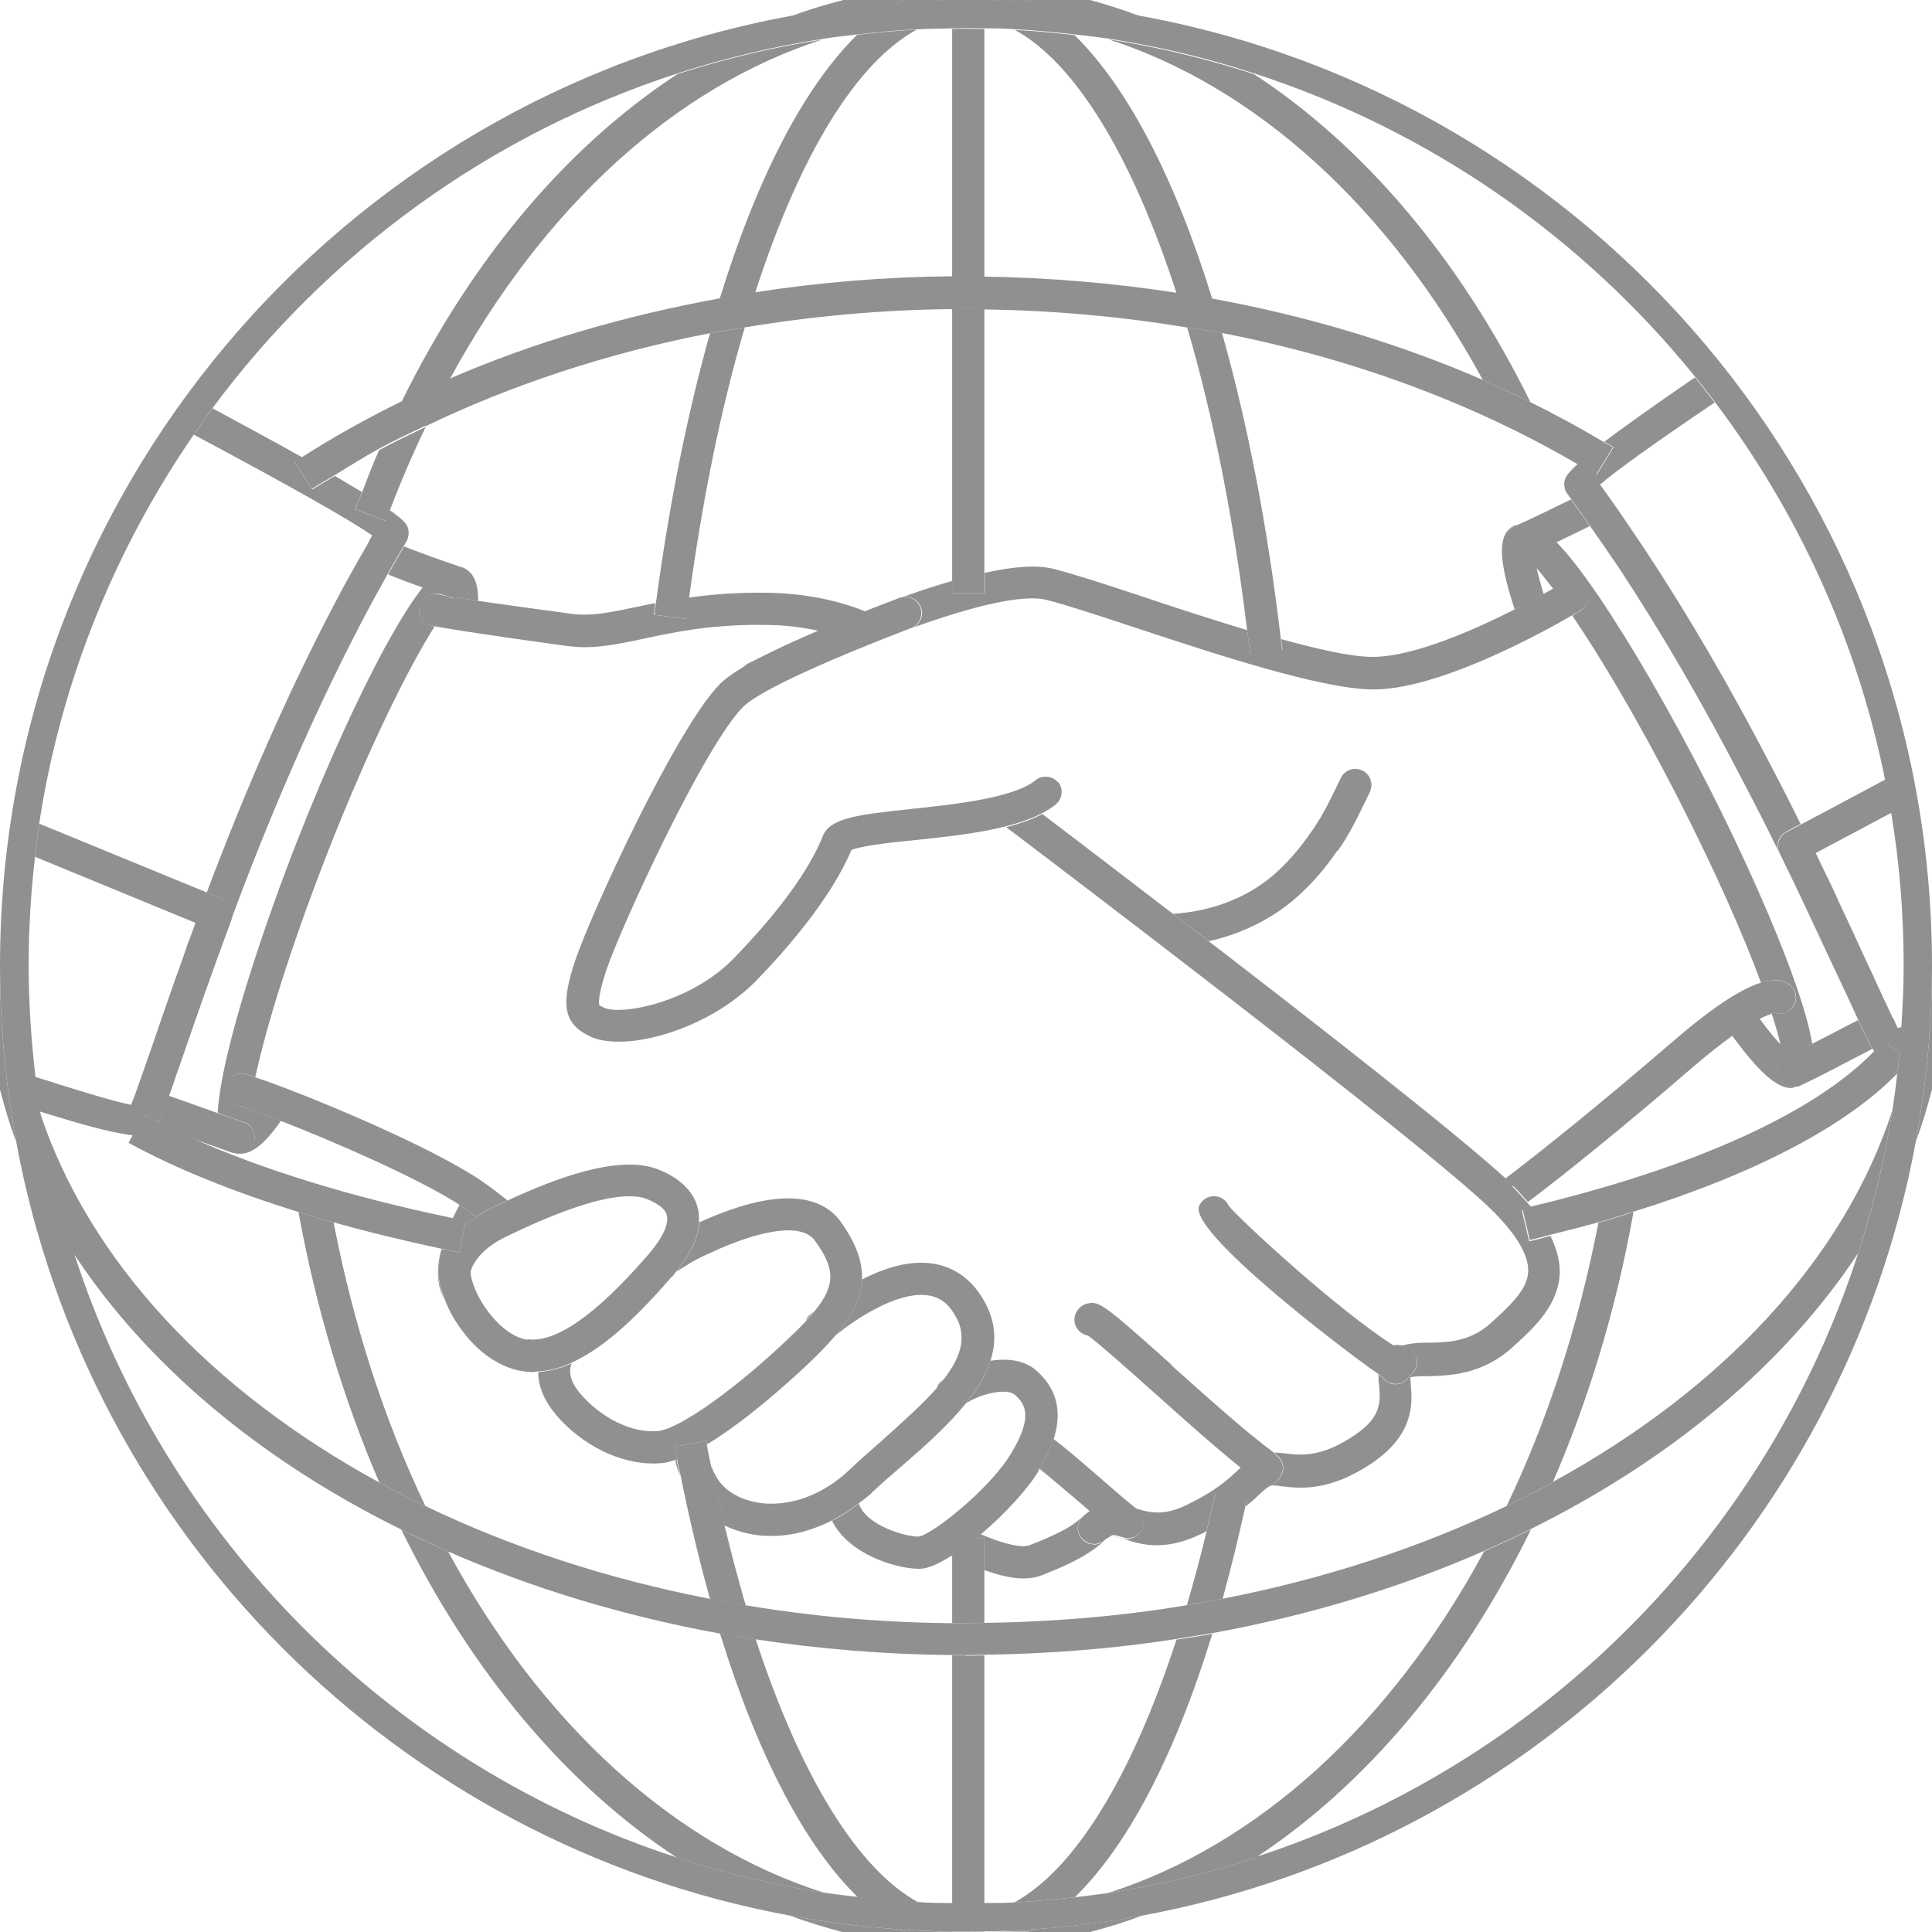 <?xml version="1.0" encoding="UTF-8"?> <svg xmlns="http://www.w3.org/2000/svg" id="Layer_7" data-name="Layer 7" viewBox="0 0 60 60"><path d="M14.32,17.61s.03,0,.05.01c.42.16.5.64.49,1.04.63.1,1.55.23,2.88.4.65.08,1.28-.05,2.09-.22.17-.04.36-.07.54-.11.4-3.05.97-5.86,1.68-8.38-3.15.61-6.12,1.59-8.83,2.89-.4.83-.77,1.69-1.11,2.58.51.36.55.47.57.56.04.13.02.3-.05.42,0,0,0,0,0,0-.03.05-.06.1-.09.15.46.18,1.15.44,1.77.64,0,0,0,0,.01,0Z" style="fill: none;"></path><path d="M50.73,37.64c-.55,3.03-1.41,5.85-2.51,8.4,5.23-2.85,9.04-6.9,10.56-11.55.06-.38.11-.77.15-1.15-1.6,1.64-4.43,3.12-8.19,4.29Z" style="fill: none;"></path><path d="M10.41,14.78c.33.19.61.35.84.5.17-.44.34-.89.53-1.32-.47.26-.92.54-1.37.82Z" style="fill: none;"></path><path d="M39.78,19.87c1.12.31,2.14.54,2.79.55.02,0,.04,0,.05,0,1.24,0,3.1-.81,4.4-1.47-.52-1.63-.52-2.35,0-2.62.02,0,.04-.01.05-.02,0,0,0,0,0,0,.58-.26,1.25-.58,1.7-.81l-.11-.15c-.08-.11-.12-.28-.09-.41.02-.08.04-.19.41-.52-3.25-1.9-7.01-3.29-11.04-4.07.8,2.83,1.42,6.02,1.83,9.53Z" style="fill: none;"></path><path d="M37.31,47.62c-1.15.56-1.9.31-2.4.15-.12-.04-.32-.09-.36-.09-.07.03-.12.06-.17.1-.03.02-.06.04-.09.07-.33.28-.7.59-1.96,1.07-.16.06-.34.09-.55.09-.33,0-.74-.09-1.21-.26v1.65c2.16-.03,4.26-.22,6.29-.55.22-.74.43-1.51.62-2.33-.06.03-.11.06-.17.09Z" style="fill: none;"></path><path d="M29.53,48.31c-.38.24-.72.39-.98.4h-.02c-.71,0-2.18-.45-2.7-1.49-.6.3-1.23.48-1.86.48-.11,0-.22,0-.33-.01-.42-.04-.81-.15-1.16-.32.21.87.43,1.7.66,2.49,2.07.34,4.22.53,6.43.56v-2.07s-.03-.01-.05-.02Z" style="fill: none;"></path><path d="M49.64,18.53c1.01,1.47,2.19,3.51,3.32,5.73,1.19,2.33,3,6.24,3.31,8.17.53-.27,1.07-.55,1.43-.74-.1-.21-.21-.46-.34-.73-.04-.08-.07-.15-.11-.23l-.11-.24-.17-.36c-.46-1-1.04-2.24-1.72-3.63-.34-.7-.71-1.43-1.11-2.19-1.28-2.46-2.59-4.71-3.89-6.69-.29-.44-.59-.87-.89-1.29-.27.13-.65.32-1.05.51.35.36.78.9,1.32,1.69Z" style="fill: none;"></path><path d="M48.17,38.35c.19.38.3.75.29,1.12-.02,1.02-.8,1.73-1.48,2.35-.94.85-1.96.87-2.63.88h-.2c-.06,0-.22.01-.33.04,0,.06,0,.13.01.2.05.54.14,1.56-1.19,2.46-.74.5-1.44.75-2.14.77-.24,0-.47-.02-.66-.04-.13-.01-.3-.03-.35-.02,0,0,0,0-.01,0-.11.05-.2.13-.37.29-.11.1-.25.22-.41.36-.22,1.01-.46,1.98-.71,2.89,3.19-.62,6.16-1.6,8.82-2.88,1.26-2.63,2.23-5.59,2.85-8.8-.47.13-.97.26-1.47.38Z" style="fill: none;"></path><path d="M9.24,26.1c.91-2.32,1.89-4.46,2.74-6.03.46-.85.84-1.43,1.15-1.82-.43-.16-.82-.31-1.09-.41-.13.22-.25.44-.37.67-1.23,2.26-2.44,4.87-3.6,7.76-.32.79-.62,1.56-.88,2.29-.61,1.64-1.11,3.07-1.49,4.17l-.23.67c-.08.23-.15.44-.22.62.4.14.97.35,1.52.54.11-1.94,1.52-6.03,2.48-8.47Z" style="fill: none;"></path><path d="M20.97,45.33c-.16.05-.32.1-.46.11-.08,0-.16.01-.25.01-1.05,0-2.21-.57-3.01-1.51-.32-.38-.51-.77-.55-1.18,0-.05,0-.1,0-.15-.05,0-.1.02-.16.02-.12,0-.23,0-.35-.03-.76-.12-1.5-.68-2.04-1.52-.14-.23-.28-.49-.38-.76h0c-.23-.39-.25-.89-.08-1.53-1.17-.25-2.29-.52-3.35-.82.62,3.21,1.59,6.17,2.85,8.81,2.66,1.28,5.63,2.26,8.82,2.88-.33-1.19-.64-2.46-.91-3.82-.07-.17-.12-.34-.15-.51Z" style="fill: none;"></path><path d="M4.01,35.5l.13-.24c-.37-.04-.95-.17-1.91-.44-.29-.08-.62-.18-.99-.3,1.52,4.64,5.32,8.68,10.55,11.52-1.11-2.55-1.97-5.37-2.51-8.4-2.03-.63-3.82-1.35-5.26-2.14Z" style="fill: none;"></path><path d="M26.44,26.43c-.65,1.55-2.12,3.2-2.95,4.05-1.18,1.21-3.01,1.9-4.27,1.9-.36,0-.67-.06-.91-.17-.8-.39-.9-.96-.45-2.34.5-1.49,3.14-7.22,4.5-8.6.15-.15.37-.32.68-.5.05-.06.1-.12.18-.16.47-.23,1.27-.61,2.2-1.01-.48-.1-.98-.17-1.52-.18-1.73-.04-2.93.21-3.89.42-.67.14-1.27.27-1.88.27-.18,0-.36-.01-.54-.04-2.8-.37-3.82-.55-4.1-.61-.78,1.23-2,3.65-3.32,7.01-1.2,3.07-1.93,5.49-2.25,6.99,1.4.46,4.99,1.94,6.76,3.04.33.2.69.47,1.09.79,1.49-.69,3.44-1.44,4.65-.97.87.33,1.16.84,1.25,1.21.04.15.05.3.04.45,2.73-1.24,3.89-.71,4.38-.03.5.68.7,1.26.67,1.81.03-.02.06-.03.09-.05,2.04-1.02,3.07-.19,3.5.4.55.75.62,1.48.4,2.17.58-.09,1.08,0,1.42.3.78.68.75,1.49.54,2.14.28.21.7.56,1.39,1.16.39.34.8.68,1.15.98.45.14.88.25,1.62-.11.89-.44,1.25-.78,1.55-1.05.04-.04.08-.07.12-.11-.82-.64-1.86-1.58-2.8-2.43-.74-.66-1.64-1.47-1.94-1.67-.04,0-.08-.02-.12-.04-.25-.11-.37-.41-.26-.66.07-.15.21-.26.37-.3.36-.07.53.05,2.62,1.92,1.08.97,2.31,2.07,3.13,2.67.01.01.02.03.04.04.13,0,.25.01.38.03.15.02.33.04.52.03.32,0,.84-.08,1.6-.6.85-.57.8-1.07.76-1.54-.01-.12-.02-.23-.02-.35-.01-.01-.03-.02-.05-.03-1.05-.73-5.86-4.39-5.52-5.19.11-.25.4-.37.66-.26.12.05.21.15.26.26.37.46,3.33,3.2,5.11,4.33.08,0,.17,0,.25,0,.19-.05.39-.08.59-.09h.21c.62-.02,1.32-.03,1.98-.63.67-.61,1.14-1.08,1.15-1.63,0-.51-.38-1.15-1.17-1.91-2.1-2.05-14.15-11.17-15.04-11.85-.87.22-1.88.33-2.83.43-.72.08-1.7.18-1.98.31Z" style="fill: none;"></path><path d="M47.92,18.47c.13-.07.23-.13.32-.18-.21-.27-.4-.51-.55-.68.04.2.12.5.23.86Z" style="fill: none;"></path><path d="M54.68,30.52c-.53-1.45-1.4-3.44-2.61-5.8-1.24-2.43-2.38-4.33-3.25-5.6-.91.53-4.24,2.37-6.28,2.31-1.6-.03-4.76-1.08-7.31-1.92-1.15-.38-2.15-.71-2.75-.86-.75-.19-2.35.2-4.2.88-3.93,1.52-4.94,2.18-5.2,2.44-1.22,1.24-3.81,6.86-4.26,8.21-.28.84-.22,1.04-.21,1.06,0,0,.08.04.14.07.52.26,2.7-.15,4.03-1.52.79-.81,2.2-2.39,2.77-3.8.22-.56,1.01-.67,2.77-.85,1.34-.14,3.17-.33,3.84-.89.21-.18.53-.15.7.07.18.21.15.53-.07.7-.12.1-.27.19-.42.27.79.6,2.3,1.74,4.07,3.11,1.16-.07,2.25-.48,3.09-1.18.43-.36.83-.82,1.19-1.35.31-.44.55-.93.81-1.44l.12-.25c.12-.25.42-.35.67-.23.25.12.35.42.23.67l-.12.25c-.26.53-.53,1.08-.88,1.58-.41.6-.87,1.12-1.37,1.54-.74.62-1.65,1.05-2.62,1.27,3.55,2.73,7.7,5.98,9.2,7.35,1.02-.77,2.86-2.23,5.16-4.22,1.2-1.03,2.12-1.65,2.77-1.86Z" style="fill: none;"></path><path d="M55.92,33.72c-.05.02-.1.03-.16.04-.05.01-.09.04-.14.04-.46,0-1.01-.5-1.84-1.63-.33.24-.73.55-1.22.97-2.24,1.93-4.06,3.38-5.11,4.18.04.05.1.1.14.15,5.03-1.21,8.75-2.91,10.61-4.81-.02-.03-.03-.05-.05-.08-.56.3-1.51.8-2.23,1.14Z" style="fill: none;"></path><path d="M55.28,32.43c-.05-.25-.15-.58-.27-.96-.08.02-.2.07-.38.16.27.37.49.63.65.8Z" style="fill: none;"></path><path d="M17.75,42.34c-.03.11-.05.21-.04.31.02.21.13.42.32.64.65.76,1.62,1.23,2.41,1.15.66-.06,2.44-1.34,4.15-2.97.17-.16.32-.31.45-.45.03-.07.07-.14.13-.19.02-.02.08-.06.12-.1.69-.83.64-1.34.01-2.21-.38-.52-1.58-.38-3.22.38-.52.24-.72.37-.96.52l-.12.07c-.04.06-.07.11-.12.16-.9,1.04-2,2.16-3.12,2.68Z" style="fill: none;"></path><path d="M30.44,47.64c1.05.45,1.43.39,1.53.35,1.11-.43,1.39-.66,1.61-.85.02-.02.04-.03.06-.05,0,0,0-.01.02-.02.05-.04.11-.08.17-.13-.13-.11-.26-.22-.38-.33-.39-.33-.86-.74-1.18-.99-.01.02-.03.05-.04.06-.35.56-1.06,1.33-1.79,1.96Z" style="fill: none;"></path><path d="M28.05,45.48c-.34.29-.67.58-.98.87-.13.12-.27.21-.4.32,0,0,0,.02,0,.03.24.66,1.45,1.01,1.85,1,.4-.05,2.17-1.44,2.85-2.55.73-1.18.45-1.57.14-1.85-.13-.12-.44-.13-.8-.04-.29.08-.56.2-.73.31-.55.68-1.28,1.32-1.94,1.9Z" style="fill: none;"></path><polygon points="7.75 34.45 7.75 34.45 7.75 34.45 7.75 34.45" style="fill: none;"></polygon><path d="M20.11,39.01c.61-.71.64-1.09.6-1.25-.06-.25-.38-.42-.64-.51-.13-.05-.3-.08-.53-.08-.65,0-1.77.27-3.71,1.2l-.12.06h0c-.68.32-1.01.77-1.09,1.06-.03.12.08.6.45,1.14.38.56.86.92,1.31,1,.85.12,2.11-.74,3.74-2.6Z" style="fill: none;"></path><path d="M32.73,17.67c.63.16,1.65.49,2.82.88.97.32,2.1.69,3.18,1.02-.43-3.47-1.05-6.63-1.86-9.4-2.05-.34-4.16-.53-6.29-.56v8.18c.86-.19,1.62-.25,2.15-.12Z" style="fill: none;"></path><path d="M23.73,46.69c.52.05,1.57-.03,2.66-1.06.32-.3.66-.6,1-.9.69-.6,1.27-1.13,1.69-1.62.03-.07.06-.13.12-.19.02-.02.06-.04.08-.06.62-.78.79-1.47.26-2.18-.16-.22-.65-.89-2.25-.09-.6.3-1.1.68-1.35.88-.2.23-.42.47-.68.72-.39.38-1.95,1.83-3.32,2.67.05.24.09.47.14.7.07.16.15.32.25.45.27.37.79.62,1.39.67Z" style="fill: none;"></path><path d="M14.16,37.34c-1.33-.82-3.8-1.9-5.43-2.53-.39.57-.81,1.03-1.26,1.03-.02,0-.04-.01-.06-.01-.06,0-.11,0-.17-.03-.39-.14-.87-.31-1.32-.47,2.2.99,4.97,1.85,8.15,2.51.06-.14.13-.28.21-.42-.04-.02-.08-.06-.11-.08Z" style="fill: none;"></path><path d="M23.94,18.4c1.09.03,2.08.22,2.95.58.88-.35,1.81-.68,2.68-.93v-8.44c-2.2.02-4.35.22-6.45.57-.73,2.5-1.31,5.32-1.73,8.39.71-.1,1.54-.17,2.54-.15Z" style="fill: none;"></path><path d="M56.55,26.86c.06.12.12.25.18.37.1.2.19.39.28.59.05.1.1.21.14.31.12.25.23.49.34.73.01.03.02.05.04.08.13.27.25.54.36.79l.17.36.11.23c.03.07.06.14.09.21.21.45.38.82.52,1.11,0,.01.02.02.03.03.01.02.01.04.02.06.01.03.03.06.04.09.02.04.04.08.06.12.04-.01.08-.02.12-.04.04-.62.07-1.25.07-1.88,0-1.62-.14-3.21-.39-4.76l-2.35,1.25c.06.12.12.24.17.36Z" style="fill: none;"></path><path d="M47.54,12.49c.79.39,1.56.8,2.3,1.25.6-.45,1.49-1.09,2.82-2-3.52-4.36-8.26-7.68-13.71-9.44,3.4,2.23,6.38,5.71,8.59,10.19Z" style="fill: none;"></path><path d="M22.35,50.73c-3.02-.55-5.86-1.42-8.44-2.55,2.89,5.35,7.02,9.12,11.68,10.61.34.05.69.09,1.04.13-1.65-1.61-3.11-4.41-4.28-8.19Z" style="fill: none;"></path><path d="M4.11,34.19c.05-.13.11-.29.17-.47.07-.19.14-.41.23-.65l.02-.06.19-.54c.19-.55.41-1.2.66-1.91.02-.07.05-.14.07-.2.1-.27.2-.55.3-.84.04-.1.08-.21.11-.31.07-.18.13-.36.2-.55l-4.98-2.05c-.13,1.11-.2,2.25-.2,3.4s.08,2.31.21,3.44c1.77.57,2.6.8,2.98.87.01-.04.03-.08.05-.12Z" style="fill: none;"></path><path d="M49.85,15.25c.43.6.85,1.2,1.25,1.82,1.33,2.01,2.65,4.29,3.95,6.78.32.61.6,1.18.89,1.75l2.61-1.39c-.88-4.32-2.71-8.3-5.27-11.7-1.87,1.27-3.08,2.14-3.56,2.55l.14.19Z" style="fill: none;"></path><path d="M12.46,12.5c2.2-4.48,5.17-7.97,8.58-10.2-5.82,1.89-10.85,5.56-14.43,10.38,1.13.61,2.05,1.11,2.8,1.53.97-.62,1.99-1.18,3.05-1.71Z" style="fill: none;"></path><path d="M46.05,11.8c-2.94-5.4-7.06-9.11-11.63-10.58-.35-.05-.7-.09-1.05-.13,1.63,1.6,3.09,4.38,4.28,8.2,2.96.54,5.8,1.38,8.4,2.52Z" style="fill: none;"></path><path d="M36.54,9.11c-1.4-4.31-3.16-7.16-5.02-8.18-.31-.02-.63-.02-.95-.03v7.71c2.02.03,4.02.2,5.97.5Z" style="fill: none;"></path><path d="M13.96,11.79c2.6-1.13,5.43-1.97,8.39-2.5,1.18-3.82,2.64-6.6,4.27-8.2-.37.04-.73.09-1.1.14-4.57,1.48-8.66,5.2-11.57,10.56Z" style="fill: none;"></path><path d="M7.13,25.89c1.17-2.92,2.4-5.57,3.65-7.87.22-.4.44-.8.68-1.2.04-.07.08-.13.11-.2-.65-.46-2.55-1.53-5.54-3.13-2.45,3.54-4.13,7.65-4.81,12.08l5.21,2.14c.22-.59.46-1.2.71-1.83Z" style="fill: none;"></path><path d="M23.45,9.1c2-.31,4.04-.48,6.12-.5V.89c-.37,0-.74.01-1.1.03-1.86,1.02-3.62,3.86-5.02,8.18Z" style="fill: none;"></path><path d="M12.46,47.5c-4.38-2.17-7.91-5.13-10.17-8.57,2.86,8.87,9.87,15.89,18.73,18.77-3.43-2.25-6.39-5.77-8.56-10.19Z" style="fill: none;"></path><path d="M36.54,50.91c-1.93.3-3.92.46-5.96.49v7.7c.31,0,.62,0,.93-.02,1.88-1.02,3.65-3.9,5.04-8.17Z" style="fill: none;"></path><path d="M46.09,48.18c-2.58,1.13-5.42,2-8.44,2.55-1.17,3.8-2.63,6.58-4.27,8.18.34-.04.68-.08,1.02-.13,4.67-1.48,8.79-5.26,11.68-10.61Z" style="fill: none;"></path><path d="M23.47,50.91c1.39,4.25,3.17,7.15,5.05,8.17.35.02.7.02,1.06.03v-7.7c-2.09-.02-4.13-.19-6.11-.49Z" style="fill: none;"></path><path d="M47.54,47.5c-2.17,4.42-5.13,7.94-8.56,10.19,8.86-2.88,15.87-9.9,18.74-18.77-2.26,3.45-5.79,6.41-10.18,8.58Z" style="fill: none;"></path><path d="M47.69,17.61c.15.17.34.41.55.68.18-.1.29-.17.3-.17.24-.14.54-.07.69.17.14.24.07.54-.17.69-.02.01-.1.06-.23.14.87,1.28,2,3.17,3.25,5.6,1.21,2.37,2.08,4.36,2.61,5.8.4-.13.7-.1.91.08.21.18.24.49.06.7-.14.16-.36.22-.55.15-.02,0-.05,0-.09.02.12.38.22.71.27.96-.16-.17-.38-.43-.65-.8-.2.1-.48.27-.85.53.83,1.13,1.38,1.63,1.84,1.63.05,0,.09-.02.14-.04-.02,0-.04.01-.06.01-.19,0-.37-.1-.45-.28-.12-.25-.01-.55.24-.67.24-.11.51-.25.78-.39-.31-1.92-2.11-5.84-3.31-8.17-1.14-2.22-2.32-4.25-3.32-5.73-.55-.8-.97-1.34-1.32-1.69-.28.13-.56.26-.83.38-.07.03-.13.04-.2.04-.19,0-.37-.11-.46-.3-.11-.25,0-.54.25-.66-.02,0-.04.01-.05.02-.53.27-.53.99,0,2.62.35-.18.66-.34.9-.48-.11-.36-.19-.66-.23-.86Z" style="fill: #8e9091;"></path><path d="M8.73,34.81c-.38-.15-.71-.27-.97-.36,0,0,0,0,0,0,0,0,0,0,0,0-.15-.05-.29-.1-.39-.13-.27-.08-.42-.35-.34-.62.08-.27.35-.42.62-.34.08.02.18.05.28.09.32-1.49,1.05-3.92,2.25-6.99,1.32-3.36,2.54-5.78,3.32-7.01-.05,0-.08-.02-.09-.02-.27-.06-.44-.32-.38-.59s.32-.44.59-.39c0,0,.07.01.23.04-.24-.08-.48-.17-.72-.25-.31.39-.68.97-1.15,1.82-.85,1.56-1.83,3.71-2.74,6.03-.96,2.44-2.37,6.53-2.48,8.47.29.1.57.21.82.29.26.09.39.38.3.64-.07.2-.27.33-.47.33,0,0,0,0,0,0,.02,0,.04.01.06.01.44,0,.86-.46,1.26-1.03Z" style="fill: #8e9091;"></path><path d="M14.37,17.62s-.03,0-.05-.01c.25.09.39.37.3.62-.06.19-.24.31-.43.33.17.03.39.06.66.1,0-.41-.07-.88-.49-1.04Z" style="fill: #8e9091;"></path><path d="M14.27,37.42c-.08.15-.15.29-.21.42.14.03.27.06.4.09l-.03.15c.11-.1.23-.2.37-.28-.19-.14-.36-.27-.53-.37Z" style="fill: #8e9091;"></path><path d="M13.65,39.21c.04-.14.1-.27.17-.4-.04,0-.08-.02-.11-.02-.17.63-.14,1.14.08,1.53h0c-.15-.39-.23-.78-.14-1.1Z" style="fill: #8e9091;"></path><path d="M55.01,31.47s.07-.02.09-.02c.19.07.41.02.55-.15.18-.21.15-.53-.06-.7-.21-.18-.51-.2-.91-.08-.66.21-1.57.82-2.77,1.86-2.3,1.98-4.14,3.45-5.16,4.22.09.08.17.16.24.23.18.17.31.33.46.5,1.06-.8,2.88-2.25,5.11-4.18.49-.42.89-.73,1.22-.97.37-.26.64-.43.85-.53.18-.09.3-.14.38-.16Z" style="fill: #8e9091;"></path><path d="M23.05,20.76c.54-.33,1.34-.71,2.4-1.17,0,0,0,0-.01,0-.94.41-1.73.78-2.2,1.01-.08.04-.13.09-.18.16Z" style="fill: #8e9091;"></path><path d="M38.83,20.32c-.03-.26-.07-.5-.1-.75-1.08-.33-2.21-.69-3.18-1.02-1.17-.39-2.19-.72-2.82-.88-.53-.14-1.29-.07-2.15.12v.63h-1v-.38c-.88.25-1.8.58-2.68.93,0,0,.01,0,.02,0,.33-.13.67-.26,1.03-.4.26-.1.55.03.65.29.1.26-.03.55-.29.65,0,0,0,0-.01,0,1.85-.67,3.45-1.07,4.2-.88.6.15,1.6.48,2.75.86,2.54.84,5.71,1.88,7.31,1.92,2.04.06,5.37-1.78,6.28-2.31.13-.07.21-.12.23-.14.24-.14.31-.45.17-.69-.14-.24-.45-.31-.69-.17,0,0-.12.07-.3.17-.09.05-.19.11-.32.18-.25.14-.55.3-.9.48-1.3.66-3.16,1.47-4.4,1.47-.02,0-.04,0-.05,0-.65-.01-1.66-.24-2.79-.55.01.12.03.22.04.34l-.99.11Z" style="fill: #8e9091;"></path><path d="M41.54,26.43c.36-.5.62-1.05.88-1.58l.12-.25c.12-.25.02-.55-.23-.67-.25-.12-.55-.02-.67.23l-.12.25c-.25.52-.49,1-.81,1.44-.37.54-.77.99-1.19,1.35-.83.7-1.93,1.11-3.09,1.18.36.28.73.56,1.11.85.98-.22,1.88-.65,2.62-1.27.5-.42.96-.94,1.37-1.54Z" style="fill: #8e9091;"></path><path d="M29.57,48.33v-.05s-.03.02-.05.03c.02,0,.03.01.05.02Z" style="fill: #8e9091;"></path><path d="M33.97,47.96c-.15,0-.29-.06-.39-.19-.17-.21-.13-.51.06-.68-.02.02-.04.03-.06.05-.22.19-.5.42-1.61.85-.1.04-.48.1-1.53-.35-.06.05-.12.1-.18.14h.31v.98c.47.17.87.26,1.21.26.21,0,.39-.03.55-.09,1.26-.49,1.63-.79,1.96-1.07.03-.02.06-.05.09-.07-.03.02-.06.05-.1.07-.09.07-.2.11-.31.11Z" style="fill: #8e9091;"></path><path d="M46.99,36.82c-.07-.07-.15-.15-.24-.23-1.5-1.37-5.65-4.62-9.2-7.35-.38-.29-.75-.57-1.11-.85-1.77-1.36-3.28-2.51-4.07-3.11-.32.17-.7.3-1.12.41.9.68,12.94,9.8,15.04,11.85.78.76,1.17,1.41,1.17,1.91,0,.55-.48,1.02-1.15,1.63-.66.6-1.36.61-1.98.62h-.21c-.2.01-.4.04-.59.09.19.03.37.11.45.32.09.22,0,.48-.2.62-.09.16-.26.26-.44.26-.06,0-.11,0-.17-.03-.11-.04-.2-.11-.25-.2-.04-.02-.08-.05-.11-.08,0,.12,0,.23.02.35.04.48.09.97-.76,1.54-.77.52-1.28.59-1.6.6-.19.01-.37-.01-.52-.03-.12-.01-.25-.03-.38-.03.03.03.06.05.08.08.11.08.19.2.2.37.02.22-.16.47-.37.55-.06.03-.12.04-.19.04-.17,0-.33-.09-.42-.24-.12-.08-.22-.19-.28-.3-.02-.01-.04-.03-.05-.04-.04.04-.08.07-.12.11-.29.27-.65.61-1.55,1.05-.74.36-1.17.25-1.62.11.02.02.05.04.07.06.19.15.24.42.12.63-.11.21-.37.31-.59.24-.07-.02-.28-.08-.31-.07.04,0,.24.05.36.09.5.17,1.25.41,2.4-.15.07-.03.11-.06.17-.09.09-.38.18-.76.27-1.15l.98.21c-.01.06-.03.12-.04.18.16-.13.31-.26.41-.36.17-.16.26-.24.37-.29,0,0,0,0,.01,0,.05-.02.22,0,.35.02.19.02.42.05.66.04.7-.02,1.4-.27,2.14-.77,1.34-.91,1.24-1.92,1.19-2.46,0-.06-.01-.14-.01-.2.11-.02.27-.03.33-.03h.2c.67-.02,1.69-.04,2.63-.89.69-.62,1.46-1.33,1.48-2.35,0-.36-.1-.73-.29-1.12-.22.06-.43.12-.66.17l-.23-.97c.11-.02.2-.05.31-.08-.04-.05-.1-.1-.14-.15-.14-.16-.28-.32-.46-.5Z" style="fill: #8e9091;"></path><path d="M13.03,18.84c-.06.27.11.54.38.59,0,0,.03,0,.09.02.28.05,1.3.23,4.1.61.18.02.36.04.54.04.61,0,1.21-.13,1.88-.27.97-.21,2.17-.46,3.89-.42.54.01,1.04.08,1.52.18,0,0,0,0,.01,0,.44-.19.92-.39,1.46-.6,0,0-.01,0-.02,0-.87-.35-1.86-.55-2.95-.58-1.01-.02-1.83.05-2.54.15-.03.22-.07.44-.1.66l-.99-.13c.02-.12.04-.24.05-.36-.18.04-.37.07-.54.11-.81.17-1.44.31-2.09.22-1.32-.18-2.24-.31-2.88-.4-.27-.04-.49-.08-.66-.1-.02,0-.03.02-.05.02-.05,0-.11,0-.16-.03-.05-.02-.09-.03-.14-.05-.16-.03-.23-.04-.23-.04-.27-.06-.54.12-.59.39Z" style="fill: #8e9091;"></path><path d="M7.92,33.45c-.11-.04-.2-.07-.28-.09-.27-.08-.54.08-.62.34-.08.27.08.54.34.62.1.03.24.07.39.13,0,0,0,0,0,0,.26.09.59.21.97.36,1.64.64,4.11,1.71,5.43,2.53.04.02.08.05.11.08.17.11.34.23.53.37.15-.1.31-.2.48-.28l.12-.06c.12-.06.25-.12.37-.17-.4-.32-.76-.59-1.09-.79-1.77-1.1-5.37-2.58-6.76-3.04Z" style="fill: #8e9091;"></path><path d="M35.45,47.52c.12-.21.06-.47-.12-.63-.02-.02-.05-.04-.07-.06-.36-.29-.76-.64-1.15-.98-.69-.6-1.11-.95-1.39-1.16-.13.39-.31.72-.44.92.31.25.79.66,1.18.99.13.11.26.22.38.33-.06.04-.12.09-.17.13,0,0-.01.01-.02.02-.2.18-.23.47-.06.68.1.12.25.19.39.19.11,0,.22-.04.31-.11.03-.03.06-.05.1-.07.05-.03.1-.07.17-.1.03-.01.23.05.31.07.23.08.48-.02.59-.24Z" style="fill: #8e9091;"></path><path d="M36.4,42.4c-2.09-1.87-2.26-2-2.62-1.92-.16.03-.3.15-.37.3-.11.25,0,.55.26.66.04.02.08.03.12.04.3.21,1.2,1.01,1.94,1.67.94.84,1.99,1.78,2.8,2.43.02.01.04.03.05.04.05.11.16.22.28.3.09.15.25.24.42.24.06,0,.13-.01.19-.04.2-.08.38-.33.37-.55-.01-.18-.1-.29-.2-.37-.02-.03-.05-.06-.08-.08-.01-.01-.02-.03-.04-.04-.81-.59-2.04-1.7-3.13-2.67Z" style="fill: #8e9091;"></path><path d="M43.27,41.78c-1.78-1.14-4.74-3.88-5.11-4.33-.05-.11-.14-.21-.26-.26-.26-.11-.55.01-.66.26-.34.8,4.47,4.46,5.52,5.19.01.01.03.02.05.03.03.03.07.06.11.08.06.09.14.16.25.2.06.02.11.03.17.03.18,0,.35-.1.44-.26.19-.13.28-.4.2-.62-.09-.22-.27-.3-.45-.32-.09-.01-.17-.02-.25,0Z" style="fill: #8e9091;"></path><path d="M32.86,24.3c-.18-.21-.49-.24-.7-.07-.67.55-2.5.75-3.84.89-1.76.19-2.54.29-2.77.85-.56,1.42-1.98,2.99-2.77,3.8-1.33,1.37-3.51,1.78-4.03,1.52-.05-.03-.13-.06-.14-.07,0-.02-.07-.21.21-1.06.45-1.35,3.04-6.98,4.26-8.21.26-.26,1.28-.93,5.2-2.44,0,0,0,0,.01,0,.26-.1.39-.39.29-.65-.1-.26-.39-.38-.65-.29-.36.14-.7.27-1.03.4-.54.22-1.02.41-1.46.6-1.06.46-1.86.84-2.4,1.17-.31.19-.53.35-.68.5-1.36,1.38-4,7.11-4.5,8.6-.46,1.38-.35,1.95.45,2.34.24.12.55.17.91.17,1.26,0,3.09-.69,4.27-1.9.83-.85,2.3-2.5,2.95-4.05.28-.13,1.25-.24,1.98-.31.95-.1,1.97-.21,2.83-.43.42-.11.8-.24,1.12-.41.16-.08.3-.17.42-.27.21-.18.24-.49.07-.7Z" style="fill: #8e9091;"></path><path d="M29.09,43.11c.08-.09.14-.17.2-.25-.03.02-.06.04-.08.06-.06.05-.1.12-.12.19Z" style="fill: #8e9091;"></path><path d="M32.24,45.68s.03-.04.04-.06c.12-.2.31-.53.44-.92.21-.65.24-1.46-.54-2.14-.34-.3-.84-.39-1.42-.3-.15.46-.42.9-.77,1.33.16-.11.43-.24.73-.31.36-.09.67-.08.8.04.31.27.59.67-.14,1.85-.68,1.11-2.45,2.5-2.85,2.55-.4.01-1.61-.34-1.85-1,0,0,0-.02,0-.03-.27.21-.55.4-.84.54.51,1.04,1.99,1.49,2.7,1.49h.02c.26,0,.6-.16.98-.4.01,0,.03-.02.05-.03v-.5h.69c.06-.05.12-.09.18-.14.74-.62,1.45-1.4,1.79-1.96Z" style="fill: #8e9091;"></path><path d="M21.12,45.84c-.04-.17-.07-.35-.11-.52-.02,0-.03,0-.04.01.03.17.08.34.15.51Z" style="fill: #8e9091;"></path><path d="M27.07,46.36c.31-.29.64-.58.98-.87.67-.58,1.39-1.22,1.94-1.9.34-.43.62-.87.77-1.33.22-.69.16-1.41-.4-2.17-.43-.58-1.46-1.41-3.5-.4-.03.02-.06.03-.09.05-.02.59-.32,1.15-.82,1.73.26-.21.76-.59,1.35-.88,1.6-.79,2.09-.12,2.25.09.53.72.35,1.4-.26,2.18-.07.08-.13.17-.2.25-.43.49-1.01,1.01-1.69,1.62-.34.3-.69.6-1,.9-1.09,1.03-2.14,1.1-2.66,1.06-.6-.05-1.12-.31-1.39-.67-.1-.13-.18-.29-.25-.45.12.62.26,1.22.39,1.8.35.17.74.28,1.16.32.11,0,.22.01.33.01.63,0,1.26-.18,1.86-.48.29-.15.57-.33.84-.54.13-.1.27-.2.4-.32Z" style="fill: #8e9091;"></path><path d="M25.02,41.02c.1-.1.17-.2.25-.29-.04.03-.09.08-.12.1-.06.05-.1.12-.13.19Z" style="fill: #8e9091;"></path><path d="M25.95,41.47c.5-.58.8-1.14.82-1.73.02-.55-.18-1.13-.67-1.81-.49-.67-1.65-1.21-4.38.03-.03.47-.27.98-.72,1.53l.12-.07c.24-.15.44-.29.96-.52,1.64-.76,2.84-.9,3.22-.38.63.86.67,1.38-.01,2.21-.08.09-.16.19-.25.29-.13.14-.28.29-.45.45-1.7,1.64-3.49,2.91-4.15,2.97-.79.08-1.76-.39-2.41-1.15-.19-.22-.3-.43-.32-.64-.01-.1,0-.2.04-.31-.34.16-.68.24-1.03.27,0,.05-.01.1,0,.15.04.41.23.8.55,1.18.8.94,1.96,1.51,3.01,1.51.08,0,.16,0,.25-.01.14-.01.29-.05.46-.11.01,0,.03,0,.04-.01-.03-.13-.05-.26-.08-.39l.98-.18s.02.07.02.11c1.38-.83,2.93-2.29,3.32-2.67.26-.25.48-.49.68-.72Z" style="fill: #8e9091;"></path><path d="M20.87,39.66c.05-.06.08-.11.12-.16.45-.56.7-1.07.72-1.53,0-.15,0-.31-.04-.45-.09-.37-.39-.88-1.25-1.21-1.21-.46-3.16.28-4.65.97-.13.06-.25.12-.37.17l-.12.06c-.17.08-.33.18-.48.28-.13.09-.25.18-.37.28l-.17.83c-.15-.03-.3-.06-.44-.1-.07.13-.14.26-.17.4-.09.32,0,.72.14,1.1.1.27.23.54.38.76.54.85,1.29,1.4,2.04,1.52.11.02.23.03.35.03.05,0,.1-.02.16-.02.34-.02.69-.11,1.03-.27,1.13-.51,2.22-1.64,3.12-2.68ZM16.38,41.61c-.45-.07-.92-.44-1.31-1-.37-.54-.48-1.02-.45-1.14.08-.29.41-.74,1.09-1.06h0l.12-.06c1.94-.93,3.06-1.2,3.71-1.2.23,0,.4.03.53.08.26.1.58.27.64.51.04.16.02.54-.6,1.25-1.62,1.87-2.88,2.73-3.74,2.6Z" style="fill: #8e9091;"></path><path d="M13.85,18.5s.09.03.14.05c.05.02.11.03.16.03.02,0,.03-.01.05-.02.19-.02.36-.13.43-.33.09-.26-.05-.53-.3-.62,0,0,0,0-.01,0-.61-.2-1.31-.46-1.77-.64-.07.12-.14.24-.21.36-.1.17-.19.34-.29.51.27.11.66.26,1.09.41.24.09.48.17.72.25Z" style="fill: #8e9091;"></path><path d="M7.24,35.8c.06.02.11.03.17.03,0,0,0,0,0,0,.2,0,.4-.13.47-.33.09-.26-.04-.55-.3-.64-.25-.09-.53-.19-.82-.29-.55-.2-1.11-.4-1.52-.54-.07.2-.14.38-.19.53-.03.08-.06.14-.09.21-.01.03-.03.06-.04.09.32.16.65.32,1,.48.45.16.93.33,1.32.47Z" style="fill: #8e9091;"></path><path d="M4.14,35.25c-.37-.04-.95-.17-1.91-.44.96.28,1.55.4,1.91.44h0Z" style="fill: #8e9091;"></path><path d="M5.87,29.2c-.04.11-.08.21-.11.31.04-.1.08-.21.11-.31Z" style="fill: #8e9091;"></path><path d="M5.46,30.36c-.02.07-.05.14-.07.2.02-.07.05-.14.07-.2Z" style="fill: #8e9091;"></path><path d="M4.29,33.72c.07-.19.14-.41.23-.65l.02-.06-.02.06c-.08.24-.16.46-.23.65Z" style="fill: #8e9091;"></path><path d="M11.46,16.82c-.23.4-.46.8-.68,1.2-1.25,2.3-2.48,4.94-3.65,7.87-.25.63-.49,1.24-.71,1.83l.48.2c.25.1.37.38.28.64-.62,1.67-1.13,3.13-1.51,4.24l-.21.6c-.17.48-.3.87-.41,1.15-.03.08-.06.15-.09.21.03-.07.05-.13.09-.21.06-.15.12-.32.19-.53.07-.19.14-.39.22-.62l.23-.67c.38-1.1.87-2.54,1.49-4.17.27-.73.56-1.49.88-2.29,1.16-2.89,2.37-5.5,3.6-7.76.12-.22.25-.44.37-.67.1-.17.19-.34.29-.51.07-.12.14-.24.21-.36.03-.05.06-.1.09-.15,0,0,0,0,0,0,.07-.12.09-.29.05-.42-.03-.09-.06-.2-.57-.56-.04.11-.09.22-.13.33l-.94-.35c.07-.18.14-.36.21-.54-.24-.14-.52-.31-.84-.5-.23.14-.47.27-.7.42l-.55-.84c.08-.05.17-.1.25-.15-.75-.42-1.67-.92-2.8-1.53-.2.27-.39.54-.58.82,3,1.6,4.89,2.67,5.54,3.13-.04.07-.08.13-.11.2Z" style="fill: #8e9091;"></path><path d="M1.24,34.52c.37.11.7.21.99.3.96.28,1.55.4,1.91.44l.35-.63c.14.08.29.15.44.22.01-.02.02-.06.04-.09.03-.07.06-.13.09-.21.11-.28.25-.67.41-1.15l.21-.6c.38-1.11.89-2.57,1.51-4.24.09-.25-.03-.54-.28-.64l-.48-.2-5.21-2.14c-.05.34-.09.68-.13,1.03l4.98,2.05c-.07.19-.13.36-.2.55-.04.1-.08.21-.11.31-.1.29-.2.57-.3.84-.02.07-.05.14-.07.2-.25.71-.47,1.35-.66,1.91l-.19.54-.02.06c-.08.24-.16.46-.23.65-.06.18-.12.34-.17.47-.02.04-.03.08-.05.12-.37-.07-1.21-.3-2.98-.87.04.36.08.71.14,1.06,0,0,0,.01,0,.02Z" style="fill: #8e9091;"></path><path d="M58.78,31.62s.03.06.05.09c0-.02,0-.04-.02-.06,0-.01-.02-.02-.03-.03Z" style="fill: #8e9091;"></path><path d="M55.25,33.48c.09.18.26.28.45.28.02,0,.04-.01.06-.01.05,0,.11-.01.16-.04.72-.34,1.67-.85,2.23-1.14-.05-.09-.11-.19-.17-.32-.08-.16-.17-.35-.28-.57-.36.19-.9.47-1.43.74-.27.14-.54.27-.78.39-.25.12-.35.42-.24.67Z" style="fill: #8e9091;"></path><path d="M47.08,16.31c-.25.11-.36.41-.25.66.08.19.27.3.46.3.07,0,.14-.01.2-.04.27-.12.55-.25.83-.38.4-.19.78-.38,1.05-.51-.11-.16-.22-.33-.34-.49l-.24-.34c-.45.22-1.12.55-1.7.81,0,0,0,0,0,0Z" style="fill: #8e9091;"></path><path d="M57.15,28.12c-.05-.1-.1-.2-.14-.31.05.1.1.21.14.31Z" style="fill: #8e9091;"></path><path d="M57.53,28.92s-.02-.05-.04-.08c.01.03.02.05.04.08Z" style="fill: #8e9091;"></path><path d="M59.05,31.88h0s-.09.03-.12.04c.04-.01.08-.02.12-.04Z" style="fill: #8e9091;"></path><path d="M56.73,27.23c-.06-.12-.12-.24-.18-.37.06.12.12.25.18.37Z" style="fill: #8e9091;"></path><path d="M50.11,13.89l-.52.85c-.19-.12-.4-.22-.59-.33-.37.33-.39.44-.41.52-.03.14,0,.3.09.41l.11.15.24.34c.12.16.22.33.34.49.3.43.6.86.89,1.29,1.31,1.98,2.62,4.23,3.89,6.69.4.76.77,1.49,1.11,2.19.68,1.38,1.25,2.63,1.72,3.63l.17.36-.17-.36c-.46-1-1.04-2.24-1.72-3.63-.12-.24-.03-.54.21-.66l.45-.24c-.28-.57-.57-1.14-.89-1.75-1.29-2.49-2.62-4.77-3.95-6.78-.41-.61-.82-1.22-1.25-1.82l-.14-.19c.47-.41,1.68-1.28,3.56-2.55-.2-.26-.4-.52-.61-.78-1.33.91-2.22,1.55-2.82,2,.09.05.19.1.28.16Z" style="fill: #8e9091;"></path><path d="M58.06,30.07l.11.24c.03.07.06.14.09.2-.03-.07-.06-.13-.09-.21l-.11-.23Z" style="fill: #8e9091;"></path><path d="M57.97,32.25c.07.13.12.23.17.32.02.03.03.05.05.08,0,0,0,0,0,0-.06-.1-.13-.22-.22-.4-.15-.3-.36-.75-.61-1.3.12.27.24.51.34.73.1.22.2.42.28.57Z" style="fill: #8e9091;"></path><path d="M55.48,25.84c-.24.13-.33.42-.21.66.68,1.38,1.25,2.63,1.72,3.63l.17.36.11.24c.04.08.07.15.11.23.25.55.46.99.61,1.3.09.18.16.3.22.4.1-.11.23-.21.32-.32l.47.4c.03-.28.05-.56.06-.85-.05.02-.09.03-.12.04-.02-.04-.04-.08-.06-.12-.01-.03-.03-.06-.04-.09-.01-.03-.03-.06-.05-.09-.14-.29-.31-.66-.52-1.11-.03-.07-.06-.13-.09-.2l-.11-.24-.17-.36c-.11-.25-.24-.51-.36-.79-.01-.02-.02-.05-.04-.08-.11-.23-.22-.48-.34-.73-.05-.1-.1-.2-.14-.31-.09-.19-.18-.39-.28-.59-.06-.12-.12-.24-.18-.37-.06-.12-.11-.24-.17-.36l2.35-1.25c-.06-.35-.12-.69-.19-1.03l-2.61,1.39-.45.24Z" style="fill: #8e9091;"></path><path d="M46.05,11.8c.5.22,1,.45,1.48.69-2.21-4.48-5.19-7.97-8.59-10.19-1.46-.47-2.97-.84-4.52-1.08,4.56,1.47,8.69,5.18,11.63,10.58Z" style="fill: #8e9091;"></path><path d="M11.78,13.96c-.19.43-.36.87-.53,1.32-.07.18-.15.35-.21.54l.94.35c.04-.11.09-.22.13-.33.34-.89.71-1.75,1.11-2.58-.48.23-.97.46-1.43.71Z" style="fill: #8e9091;"></path><path d="M35.4.5c-.51-.19-1.03-.36-1.55-.5h-1.94c.05.03.1.05.15.08,1.13.08,2.25.22,3.34.42Z" style="fill: #8e9091;"></path><path d="M12.46,12.5c.49-.24.99-.49,1.5-.71,2.91-5.36,6.99-9.08,11.57-10.56-1.54.24-3.04.6-4.49,1.07-3.41,2.23-6.38,5.72-8.58,10.2Z" style="fill: #8e9091;"></path><path d="M28.09,0h-1.9c-.54.14-1.08.3-1.61.5,1.1-.2,2.22-.34,3.36-.42.05-.03.1-.05.15-.08Z" style="fill: #8e9091;"></path><path d="M31.94,60h1.91c.55-.14,1.09-.31,1.62-.51-1.11.2-2.24.35-3.4.43-.05.03-.09.05-.14.08Z" style="fill: #8e9091;"></path><path d="M24.53,59.49c.53.2,1.08.36,1.62.51h1.95c-.05-.03-.11-.05-.16-.08-1.16-.08-2.29-.22-3.41-.43Z" style="fill: #8e9091;"></path><path d="M9.27,37.64c.55,3.03,1.41,5.84,2.51,8.4.47.25.94.5,1.43.73-1.26-2.63-2.23-5.6-2.85-8.81-.37-.1-.73-.21-1.09-.32Z" style="fill: #8e9091;"></path><path d="M47.54,47.5c-.47.23-.96.46-1.45.68-2.89,5.35-7.02,9.12-11.68,10.61,1.57-.24,3.1-.61,4.57-1.09,3.43-2.25,6.39-5.77,8.56-10.19Z" style="fill: #8e9091;"></path><path d="M49.64,37.97c-.62,3.21-1.59,6.17-2.85,8.8.49-.23.96-.48,1.43-.73,1.11-2.56,1.97-5.37,2.51-8.4-.36.11-.71.23-1.09.33Z" style="fill: #8e9091;"></path><path d="M13.91,48.18c-.49-.22-.98-.44-1.45-.68,2.17,4.42,5.13,7.94,8.56,10.19,1.48.48,3,.85,4.57,1.09-4.67-1.48-8.79-5.26-11.68-10.61Z" style="fill: #8e9091;"></path><path d="M23.45,9.1c1.39-4.31,3.15-7.16,5.02-8.18-.62.03-1.24.09-1.85.16-1.63,1.6-3.09,4.38-4.27,8.2.37-.07.73-.13,1.1-.19Z" style="fill: #8e9091;"></path><path d="M36.54,9.11c.37.06.74.11,1.11.18-1.18-3.82-2.65-6.6-4.28-8.2-.61-.07-1.23-.13-1.85-.16,1.86,1.02,3.62,3.87,5.02,8.18Z" style="fill: #8e9091;"></path><path d="M38.83,20.32l.99-.11c-.01-.12-.03-.22-.04-.34-.41-3.5-1.03-6.7-1.83-9.53-.36-.07-.72-.11-1.08-.17.81,2.77,1.44,5.93,1.86,9.4.03.25.07.5.1.75Z" style="fill: #8e9091;"></path><path d="M21.3,19.22c.03-.23.07-.44.1-.66.42-3.06.99-5.89,1.73-8.39-.36.06-.73.11-1.08.18-.71,2.52-1.27,5.33-1.68,8.38-.02.12-.04.24-.05.36l.99.13Z" style="fill: #8e9091;"></path><path d="M30,0c.69,0,1.38.03,2.06.08-.05-.03-.1-.05-.15-.08h-3.82s-.1.05-.15.08c.68-.05,1.37-.08,2.06-.08Z" style="fill: #8e9091;"></path><path d="M23.47,50.91c-.37-.06-.74-.12-1.11-.18,1.17,3.78,2.63,6.58,4.28,8.19.62.07,1.25.13,1.88.16-1.88-1.02-3.66-3.92-5.05-8.17Z" style="fill: #8e9091;"></path><path d="M36.54,50.91c-1.39,4.26-3.16,7.15-5.04,8.17.63-.03,1.26-.09,1.88-.16,1.64-1.6,3.1-4.38,4.27-8.18-.37.07-.74.12-1.11.18Z" style="fill: #8e9091;"></path><path d="M38.73,46.58l-.98-.21c-.09.39-.18.77-.27,1.15-.19.81-.4,1.58-.62,2.33.37-.06.74-.13,1.11-.2.25-.91.49-1.88.71-2.89.01-.06.03-.12.04-.18Z" style="fill: #8e9091;"></path><path d="M22.09,45.56c-.05-.23-.1-.46-.14-.7,0-.04-.02-.07-.02-.11l-.98.18c.02.13.05.26.08.39.03.18.07.35.11.52.27,1.35.58,2.63.91,3.82.37.07.74.14,1.11.2-.23-.79-.45-1.62-.66-2.49-.14-.58-.27-1.19-.39-1.8Z" style="fill: #8e9091;"></path><path d="M29.57,59.99c-.55,0-1.09-.03-1.63-.07.05.03.11.05.16.08h1.47Z" style="fill: #8e9091;"></path><path d="M32.08,59.92c-.5.03-1,.06-1.5.06h0s1.36.01,1.36.01c.05-.02.09-.05.14-.08Z" style="fill: #8e9091;"></path><path d="M30,8.59c.19,0,.38.02.57.02V.9c-.19,0-.38-.01-.57-.01-.14,0-.28,0-.43.01v7.71c.14,0,.28-.01.43-.01Z" style="fill: #8e9091;"></path><path d="M29.57,18.42h1v-8.82c-.19,0-.38-.02-.57-.02-.14,0-.28.01-.43.01v8.82Z" style="fill: #8e9091;"></path><path d="M30,51.41c-.14,0-.28,0-.43,0v7.7c.14,0,.28.01.43.01.19,0,.38-.01.57-.01v-7.7c-.19,0-.38.01-.57.01Z" style="fill: #8e9091;"></path><path d="M30.57,47.78h-1v2.63c.14,0,.28,0,.43,0,.19,0,.38,0,.57-.01v-2.62Z" style="fill: #8e9091;"></path><path d="M29.57,60h.36c-.12,0-.24,0-.36,0h0Z" style="fill: #8e9091;"></path><path d="M30.57,59.99c-.17,0-.34.01-.51.01h.51Z" style="fill: #8e9091;"></path><path d="M0,30.01v3.83c.14.54.3,1.08.5,1.61C.18,33.68,0,31.87,0,30.01Z" style="fill: #8e9091;"></path><path d="M48.22,46.04c-.46.25-.94.5-1.43.73-2.66,1.28-5.63,2.26-8.82,2.88-.37.07-.73.14-1.11.2-2.02.34-4.13.52-6.29.55-.19,0-.38.01-.57.01-.14,0-.28,0-.43,0-2.21-.02-4.36-.21-6.43-.56-.37-.06-.74-.13-1.11-.2-3.19-.62-6.16-1.6-8.82-2.88-.49-.23-.96-.48-1.43-.73-5.23-2.85-9.03-6.89-10.55-11.52,0,0,0-.01,0-.02.24,1.52.59,3,1.06,4.43,2.26,3.45,5.79,6.41,10.17,8.57.47.23.96.46,1.45.68,2.58,1.13,5.42,2,8.44,2.55.37.07.74.12,1.11.18,1.97.3,4.01.47,6.11.49.14,0,.28,0,.43,0,.19,0,.38,0,.57-.01,2.04-.03,4.04-.19,5.96-.49.37-.06.75-.12,1.11-.18,3.02-.55,5.86-1.42,8.44-2.55.49-.22.97-.44,1.45-.68,4.38-2.17,7.91-5.13,10.18-8.58.46-1.43.82-2.91,1.06-4.43-1.51,4.65-5.32,8.69-10.56,11.55Z" style="fill: #8e9091;"></path><path d="M60,33.83v-3.83h0c0,1.86-.18,3.68-.5,5.44.2-.53.36-1.07.5-1.61Z" style="fill: #8e9091;"></path><path d="M13.21,13.24c2.7-1.3,5.68-2.28,8.83-2.89.36-.07.72-.12,1.08-.18,2.1-.35,4.25-.55,6.45-.57.14,0,.28-.01.43-.01.19,0,.38.02.57.02,2.14.03,4.24.22,6.29.56.36.06.73.1,1.08.17,4.03.78,7.79,2.17,11.04,4.07.2.11.4.22.59.33l.52-.85c-.09-.06-.19-.1-.28-.16-.74-.44-1.51-.86-2.3-1.25-.49-.24-.98-.47-1.48-.69-2.61-1.13-5.44-1.98-8.4-2.52-.37-.07-.74-.12-1.11-.18-1.95-.3-3.95-.47-5.97-.5-.19,0-.38-.02-.57-.02-.14,0-.28.01-.43.01-2.08.02-4.12.19-6.12.5-.37.06-.74.12-1.1.19-2.96.54-5.79,1.37-8.39,2.5-.51.22-1.01.47-1.5.71-1.06.52-2.08,1.09-3.05,1.71-.08.05-.17.1-.25.15l.55.84c.22-.15.47-.28.7-.42.45-.28.9-.56,1.37-.82.46-.25.95-.48,1.43-.71Z" style="fill: #8e9091;"></path><path d="M58.52,32.33c-.09.11-.22.21-.32.32,0,0,0,0,0,0-1.85,1.91-5.57,3.6-10.61,4.81-.1.03-.2.05-.31.08l.23.97c.23-.05.44-.11.66-.17.5-.12,1-.25,1.47-.38.38-.11.73-.22,1.09-.33,3.76-1.17,6.59-2.65,8.19-4.29.02-.2.05-.41.07-.61l-.47-.4Z" style="fill: #8e9091;"></path><path d="M4.01,35.5c1.44.79,3.23,1.51,5.26,2.14.35.11.72.22,1.09.32,1.06.3,2.18.57,3.35.82.04,0,.08.02.11.02.15.03.29.07.44.1l.17-.83.03-.15c-.14-.03-.27-.06-.4-.09-3.18-.66-5.95-1.52-8.15-2.51-.35-.16-.68-.32-1-.48-.14-.07-.3-.15-.44-.22l-.35.63h0s-.13.25-.13.25Z" style="fill: #8e9091;"></path><path d="M60,30h0c0-14.72-10.61-26.96-24.6-29.51-1.1-.2-2.21-.34-3.34-.42-.68-.05-1.37-.08-2.06-.08s-1.38.03-2.06.08c-1.14.08-2.26.22-3.36.42C10.6,3.05,0,15.28,0,29.99H0c0,1.87.18,3.69.5,5.45,2.24,12.19,11.84,21.8,24.03,24.05,1.12.21,2.26.35,3.41.43.54.04,1.09.06,1.63.07.12,0,.24,0,.36,0h.13c.17,0,.34,0,.51-.01.5,0,1-.03,1.5-.06,1.15-.08,2.28-.22,3.4-.43,12.19-2.25,21.79-11.86,24.03-24.05.32-1.77.5-3.58.5-5.44ZM38.98,57.7c-1.48.48-3,.85-4.57,1.09-.34.05-.68.09-1.02.13-.62.07-1.25.13-1.88.16-.31.02-.62.02-.93.02-.19,0-.38.01-.57.01-.14,0-.28,0-.43-.01-.35,0-.71,0-1.06-.03-.63-.03-1.26-.09-1.88-.16-.35-.04-.7-.08-1.04-.13-1.57-.24-3.1-.61-4.57-1.09-8.86-2.88-15.87-9.9-18.73-18.77-.46-1.43-.82-2.91-1.06-4.43-.05-.35-.1-.71-.14-1.06-.13-1.13-.21-2.27-.21-3.44s.07-2.28.2-3.4c.04-.34.08-.69.13-1.03.68-4.44,2.37-8.54,4.81-12.08.19-.27.38-.55.58-.82,3.58-4.82,8.6-8.49,14.43-10.38,1.45-.47,2.95-.83,4.49-1.07.36-.06.73-.1,1.1-.14.61-.07,1.23-.13,1.85-.16.37-.02.73-.02,1.1-.03.14,0,.28-.01.43-.01.19,0,.38.01.57.01.32,0,.64,0,.95.03.62.03,1.24.09,1.85.16.35.04.71.08,1.05.13,1.55.24,3.06.6,4.52,1.08,5.44,1.76,10.19,5.08,13.71,9.44.21.26.41.51.61.78,2.56,3.4,4.4,7.38,5.27,11.7.07.34.13.69.19,1.03.26,1.55.39,3.14.39,4.76,0,.63-.03,1.26-.07,1.88h0c-.02.28-.04.57-.06.85-.02.21-.04.41-.07.61-.04.39-.09.77-.15,1.15-.24,1.52-.59,3-1.06,4.43-2.86,8.87-9.87,15.89-18.74,18.77Z" style="fill: #8e9091;"></path></svg> 